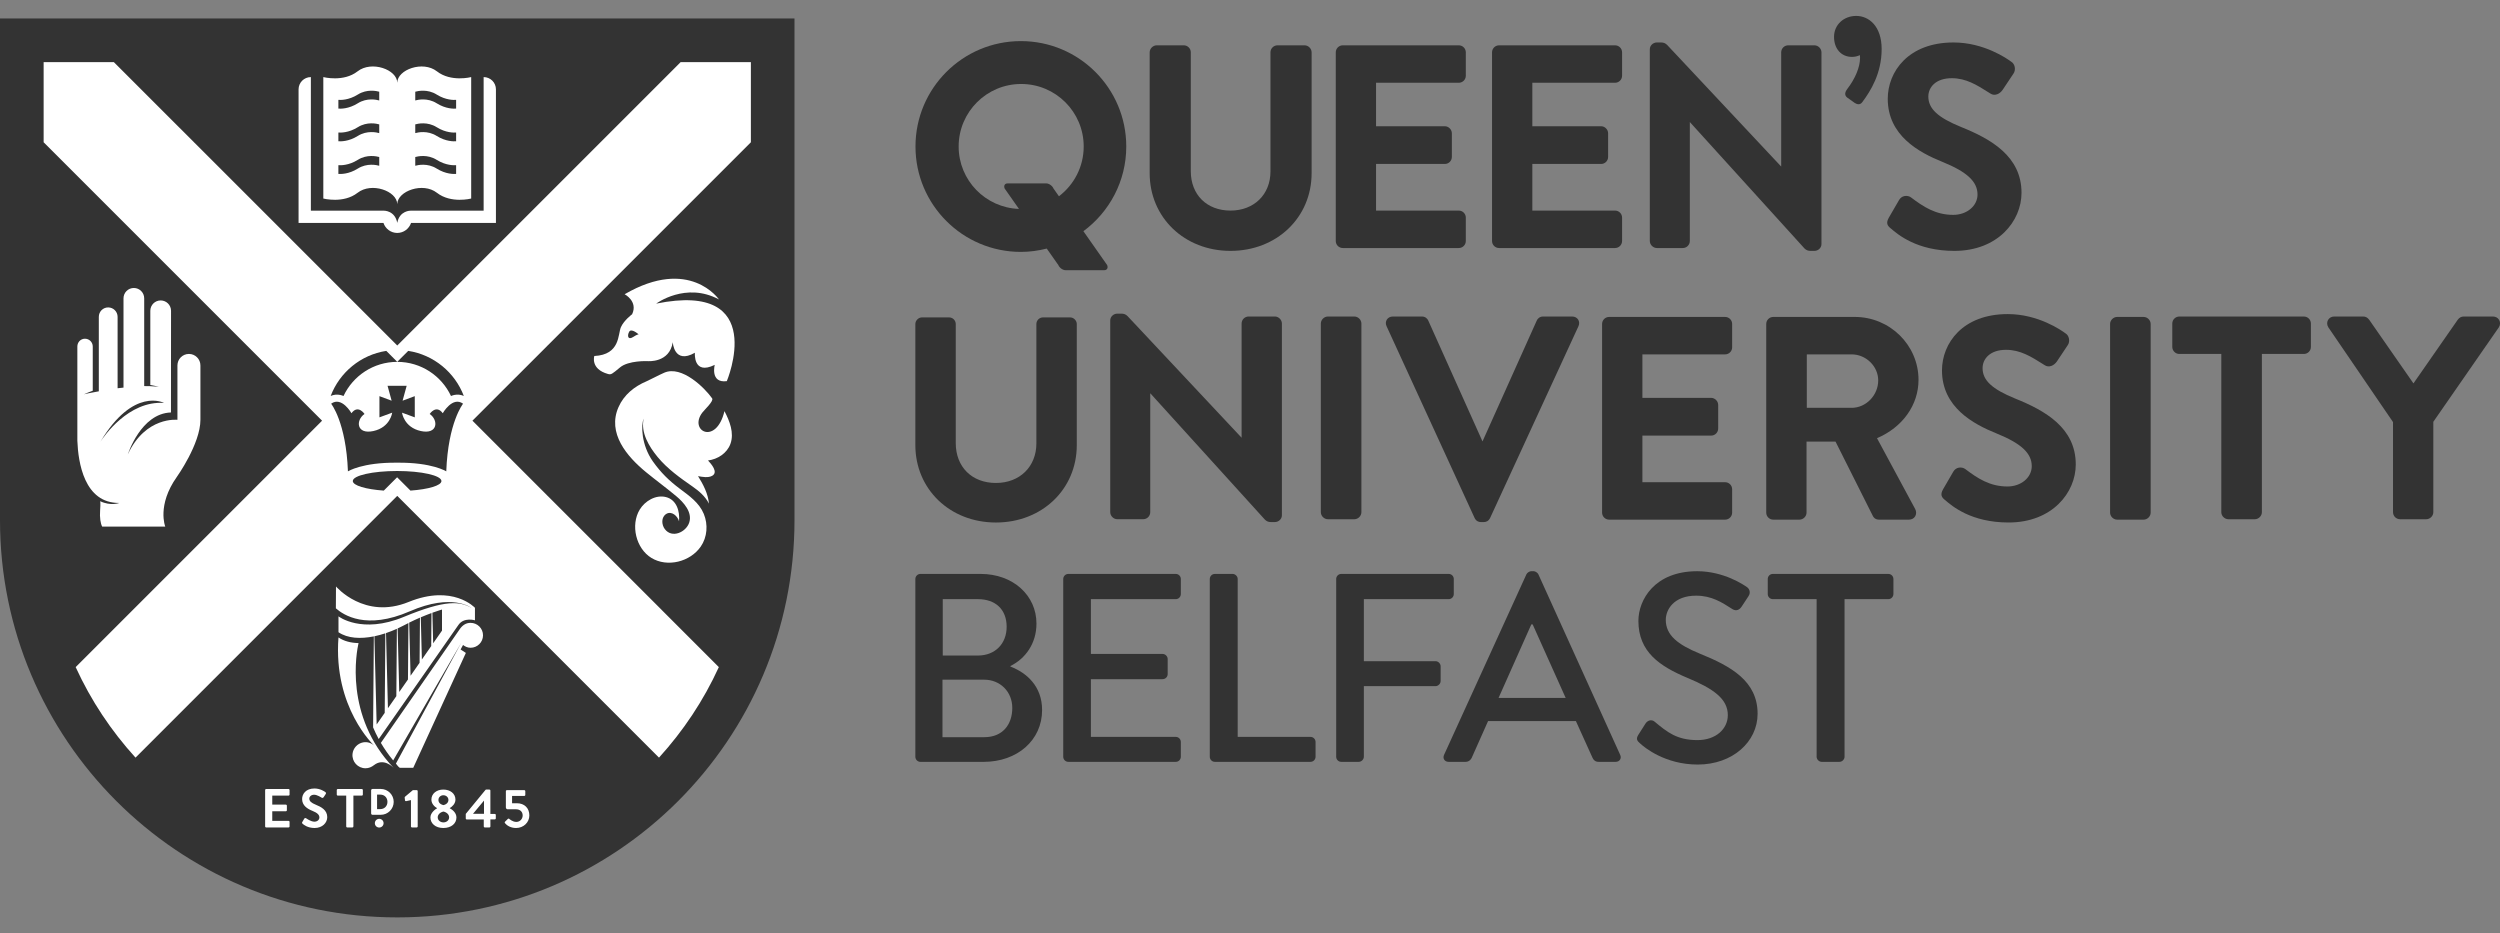 <?xml version="1.0" encoding="UTF-8"?> <svg xmlns="http://www.w3.org/2000/svg" width="150" height="56" viewBox="0 0 150 56" fill="none"><rect x="0" y="0" width="150" height="56" fill="#808080" stroke="none"/><g clip-path="url(#clip0_27_3145)"><path d="M57.519 8.79C57.519 6.718 59.199 5.039 61.271 5.039C63.343 5.039 65.022 6.718 65.022 8.79C65.022 10.01 64.437 11.091 63.536 11.776L63.21 11.312C63.137 11.142 62.941 11.004 62.771 11.004H60.458C60.288 11.004 60.208 11.142 60.28 11.312L61.138 12.535C59.128 12.464 57.519 10.817 57.519 8.79ZM65.004 13.872C66.562 12.72 67.576 10.876 67.576 8.79C67.576 5.297 64.745 2.466 61.252 2.466C57.76 2.466 54.929 5.297 54.929 8.79C54.929 12.282 57.76 15.114 61.252 15.114C61.789 15.114 62.308 15.04 62.805 14.914L63.5 15.904C63.572 16.074 63.768 16.212 63.939 16.212H66.252C66.422 16.212 66.501 16.074 66.429 15.904L65.004 13.872Z" fill="#333333"></path><path d="M73.83 15.053C71.064 15.053 68.98 13.049 68.98 10.39V3.141C68.98 2.916 69.177 2.719 69.402 2.719H71.026C71.259 2.719 71.448 2.908 71.448 3.141V10.271C71.448 11.685 72.405 12.635 73.83 12.635C75.243 12.635 76.228 11.67 76.228 10.288V3.141C76.228 2.908 76.419 2.719 76.651 2.719H78.275C78.5 2.719 78.697 2.916 78.697 3.141V10.39C78.697 13.049 76.605 15.053 73.83 15.053Z" fill="#333333"></path><path d="M87.527 14.882H80.569C80.336 14.882 80.146 14.692 80.146 14.46V3.141C80.146 2.908 80.336 2.719 80.569 2.719H87.527C87.76 2.719 87.949 2.908 87.949 3.141V4.543C87.949 4.776 87.76 4.966 87.527 4.966H82.563V7.574H86.689C86.914 7.574 87.111 7.771 87.111 7.997V9.416C87.111 9.648 86.923 9.838 86.689 9.838H82.563V12.635H87.527C87.76 12.635 87.949 12.824 87.949 13.057V14.46C87.949 14.692 87.76 14.882 87.527 14.882Z" fill="#333333"></path><path d="M96.903 14.882H89.945C89.712 14.882 89.522 14.692 89.522 14.46V3.141C89.522 2.908 89.712 2.719 89.945 2.719H96.903C97.136 2.719 97.325 2.908 97.325 3.141V4.543C97.325 4.776 97.136 4.966 96.903 4.966H91.94V7.574H96.066C96.291 7.574 96.487 7.771 96.487 7.997V9.416C96.487 9.648 96.299 9.838 96.066 9.838H91.94V12.635H96.903C97.136 12.635 97.325 12.824 97.325 13.057V14.46C97.325 14.692 97.136 14.882 96.903 14.882Z" fill="#333333"></path><path d="M108.866 15.053H108.627C108.481 15.053 108.37 15.007 108.267 14.905L101.39 7.323V14.459C101.39 14.693 101.2 14.882 100.967 14.882H99.412C99.187 14.882 98.989 14.684 98.989 14.459V2.953C98.989 2.733 99.183 2.548 99.412 2.548H99.668C99.814 2.548 99.925 2.593 100.027 2.695L106.871 9.992V3.141C106.871 2.908 107.06 2.719 107.294 2.719H108.866C109.092 2.719 109.288 2.916 109.288 3.141V14.648C109.288 14.867 109.095 15.053 108.866 15.053Z" fill="#333333"></path><path d="M111.513 6.255C111.412 6.255 111.32 6.198 111.279 6.172L110.828 5.851C110.755 5.795 110.612 5.639 110.824 5.355C111.319 4.714 111.603 4.026 111.603 3.467C111.603 3.405 111.599 3.355 111.592 3.308C111.448 3.377 111.285 3.414 111.12 3.414C110.475 3.414 110.042 2.93 110.042 2.209C110.042 1.494 110.615 0.955 111.374 0.955C112.133 0.955 112.899 1.569 112.899 2.941C112.899 4.41 112.234 5.466 111.733 6.134C111.665 6.225 111.586 6.255 111.513 6.255Z" fill="#333333"></path><path d="M117.261 15.053C115.01 15.053 113.867 14.067 113.435 13.696C113.234 13.534 113.151 13.378 113.329 13.061L113.945 12C114.017 11.874 114.133 11.789 114.271 11.763C114.411 11.736 114.565 11.769 114.67 11.852C115.395 12.399 116.134 12.892 117.192 12.892C118.01 12.892 118.651 12.356 118.651 11.673C118.651 10.896 118.02 10.31 116.54 9.711C115.134 9.143 113.265 8.132 113.265 5.928C113.265 4.3 114.499 2.548 117.21 2.548C119.042 2.548 120.428 3.518 120.688 3.713C120.78 3.768 120.853 3.879 120.882 4.012C120.913 4.156 120.886 4.305 120.812 4.411L120.163 5.384C120.082 5.505 119.966 5.603 119.845 5.651C119.698 5.709 119.55 5.697 119.43 5.616L119.304 5.537C118.615 5.102 117.965 4.692 117.107 4.692C116.135 4.692 115.7 5.244 115.7 5.791C115.7 6.521 116.267 7.049 117.657 7.616C119.454 8.338 121.291 9.373 121.291 11.57C121.291 13.258 119.878 15.053 117.261 15.053Z" fill="#333333"></path><path d="M76.492 31.324H76.252C76.107 31.324 75.995 31.279 75.892 31.176L69.015 23.594V30.73C69.015 30.964 68.825 31.153 68.593 31.153H67.037C66.812 31.153 66.614 30.956 66.614 30.73V19.224C66.614 19.005 66.808 18.819 67.037 18.819H67.293C67.439 18.819 67.551 18.864 67.653 18.967L74.496 26.263V19.412C74.496 19.179 74.686 18.99 74.919 18.99H76.492C76.716 18.99 76.914 19.188 76.914 19.412V30.919C76.914 31.138 76.72 31.324 76.492 31.324Z" fill="#333333"></path><path d="M81.262 31.154H79.673C79.447 31.154 79.25 30.956 79.25 30.732V19.413C79.25 19.188 79.447 18.991 79.673 18.991H81.262C81.487 18.991 81.684 19.188 81.684 19.413V30.732C81.684 30.956 81.487 31.154 81.262 31.154Z" fill="#333333"></path><path d="M89.027 31.325H88.856C88.739 31.325 88.579 31.283 88.478 31.083L88.477 31.08L83.194 19.573C83.13 19.437 83.137 19.291 83.211 19.175C83.285 19.058 83.418 18.991 83.573 18.991H85.317C85.512 18.991 85.649 19.116 85.699 19.24L88.95 26.485L92.204 19.237C92.252 19.116 92.389 18.991 92.583 18.991H94.328C94.483 18.991 94.615 19.058 94.689 19.175C94.763 19.291 94.77 19.437 94.707 19.574L89.406 31.08C89.305 31.283 89.144 31.325 89.027 31.325Z" fill="#333333"></path><path d="M103.507 31.179H96.548C96.316 31.179 96.125 30.989 96.125 30.757V19.439C96.125 19.205 96.316 19.016 96.548 19.016H103.507C103.74 19.016 103.929 19.205 103.929 19.439V20.84C103.929 21.073 103.74 21.263 103.507 21.263H98.544V23.872H102.669C102.894 23.872 103.091 24.069 103.091 24.294V25.713C103.091 25.946 102.902 26.136 102.669 26.136H98.544V28.933H103.507C103.74 28.933 103.929 29.122 103.929 29.355V30.757C103.929 30.989 103.74 31.179 103.507 31.179Z" fill="#333333"></path><path d="M108.409 24.47H111.098C111.962 24.47 112.693 23.716 112.693 22.824C112.693 21.978 111.962 21.263 111.098 21.263H108.409V24.47ZM114.534 31.179H112.74C112.501 31.179 112.403 31.02 112.378 30.971L110.131 26.495H108.392V30.757C108.392 30.982 108.194 31.179 107.968 31.179H106.396C106.164 31.179 105.974 30.99 105.974 30.757V19.438C105.974 19.206 106.164 19.016 106.396 19.016H111.285C113.395 19.016 115.111 20.709 115.111 22.79C115.111 24.3 114.159 25.633 112.62 26.292L114.91 30.54C114.988 30.682 114.987 30.851 114.91 30.98C114.835 31.107 114.697 31.179 114.534 31.179Z" fill="#333333"></path><path d="M120.516 31.35C118.265 31.35 117.121 30.364 116.691 29.993C116.489 29.832 116.405 29.675 116.583 29.358L117.199 28.297C117.271 28.172 117.388 28.087 117.526 28.06C117.665 28.033 117.819 28.066 117.925 28.149C118.649 28.697 119.388 29.189 120.447 29.189C121.264 29.189 121.905 28.654 121.905 27.97C121.905 27.194 121.274 26.607 119.795 26.008C118.389 25.441 116.519 24.43 116.519 22.225C116.519 20.598 117.755 18.845 120.464 18.845C122.295 18.845 123.683 19.815 123.942 20.01C124.034 20.065 124.108 20.176 124.136 20.309C124.167 20.453 124.14 20.602 124.066 20.708L123.418 21.681C123.337 21.802 123.221 21.9 123.099 21.948C122.953 22.006 122.805 21.994 122.684 21.913L122.559 21.834C121.87 21.4 121.22 20.989 120.361 20.989C119.39 20.989 118.955 21.542 118.955 22.088C118.955 22.818 119.522 23.347 120.911 23.913C122.708 24.635 124.546 25.67 124.546 27.868C124.546 29.556 123.133 31.35 120.516 31.35Z" fill="#333333"></path><path d="M128.618 31.179H127.028C126.803 31.179 126.605 30.982 126.605 30.757V19.439C126.605 19.213 126.803 19.016 127.028 19.016H128.618C128.843 19.016 129.04 19.213 129.04 19.439V30.757C129.04 30.982 128.843 31.179 128.618 31.179Z" fill="#333333"></path><path d="M135.29 31.154H133.701C133.476 31.154 133.278 30.956 133.278 30.732V21.238H130.76C130.528 21.238 130.337 21.048 130.337 20.815V19.413C130.337 19.18 130.528 18.991 130.76 18.991H138.231C138.465 18.991 138.654 19.18 138.654 19.413V20.815C138.654 21.048 138.465 21.238 138.231 21.238H135.713V30.732C135.713 30.956 135.516 31.154 135.29 31.154Z" fill="#333333"></path><path d="M145.576 31.154H144.004C143.771 31.154 143.581 30.964 143.581 30.732V25.325L139.7 19.639C139.612 19.497 139.606 19.335 139.681 19.201C139.754 19.069 139.894 18.991 140.054 18.991H141.798C141.936 18.991 142.054 19.056 142.15 19.184L144.807 23.004L147.463 19.186C147.561 19.055 147.679 18.991 147.817 18.991H149.577C149.738 18.991 149.877 19.069 149.95 19.2C150.026 19.335 150.019 19.497 149.934 19.635L145.999 25.308V30.732C145.999 30.956 145.801 31.154 145.576 31.154Z" fill="#333333"></path><path d="M59.755 31.351C56.999 31.351 54.921 29.354 54.921 26.705V19.443C54.921 19.23 55.107 19.044 55.319 19.044H56.946C57.166 19.044 57.345 19.223 57.345 19.443V26.585C57.345 28.016 58.314 28.978 59.755 28.978C61.184 28.978 62.183 28.001 62.183 26.602V19.443C62.183 19.223 62.362 19.044 62.581 19.044H64.209C64.421 19.044 64.607 19.23 64.607 19.443V26.705C64.607 29.354 62.521 31.351 59.755 31.351Z" fill="#333333"></path><path d="M56.549 44.23V40.782H59.062C59.997 40.782 60.737 41.491 60.737 42.474C60.737 43.473 60.158 44.23 59.062 44.23H56.549ZM56.565 39.332V35.949H58.675C59.707 35.949 60.399 36.545 60.399 37.608C60.399 38.624 59.707 39.332 58.675 39.332H56.565ZM60.625 39.96C61.511 39.526 62.188 38.624 62.188 37.415C62.188 35.724 60.786 34.435 58.837 34.435H55.228C55.051 34.435 54.921 34.58 54.921 34.74V45.406C54.921 45.567 55.051 45.712 55.228 45.712H59.014C61.044 45.712 62.526 44.407 62.526 42.603C62.526 41.169 61.592 40.363 60.625 39.993V39.96Z" fill="#333333"></path><path d="M63.794 45.405C63.794 45.566 63.923 45.711 64.101 45.711H70.545C70.722 45.711 70.85 45.566 70.85 45.405V44.519C70.85 44.358 70.722 44.213 70.545 44.213H65.454V40.75H69.756C69.917 40.75 70.061 40.62 70.061 40.443V39.541C70.061 39.38 69.917 39.236 69.756 39.236H65.454V35.949H70.545C70.722 35.949 70.85 35.804 70.85 35.642V34.74C70.85 34.579 70.722 34.435 70.545 34.435H64.101C63.923 34.435 63.794 34.579 63.794 34.74V45.405Z" fill="#333333"></path><path d="M72.587 45.405C72.587 45.566 72.716 45.711 72.893 45.711H78.629C78.805 45.711 78.934 45.566 78.934 45.405V44.519C78.934 44.358 78.805 44.213 78.629 44.213H74.262V34.74C74.262 34.579 74.117 34.435 73.956 34.435H72.893C72.716 34.435 72.587 34.579 72.587 34.74V45.405Z" fill="#333333"></path><path d="M80.171 45.405C80.171 45.566 80.3 45.711 80.477 45.711H81.525C81.685 45.711 81.831 45.566 81.831 45.405V41.168H86.132C86.293 41.168 86.438 41.024 86.438 40.862V39.976C86.438 39.815 86.293 39.67 86.132 39.67H81.831V35.949H86.922C87.099 35.949 87.227 35.804 87.227 35.642V34.74C87.227 34.579 87.099 34.435 86.922 34.435H80.477C80.3 34.435 80.171 34.579 80.171 34.74V45.405Z" fill="#333333"></path><path d="M89.913 41.877L91.879 37.464H91.96L93.941 41.877H89.913ZM86.917 45.711H87.932C88.125 45.711 88.254 45.583 88.303 45.47L89.285 43.263H94.553L95.552 45.47C95.616 45.615 95.729 45.711 95.923 45.711H96.938C97.179 45.711 97.309 45.503 97.212 45.293L92.298 34.45C92.25 34.353 92.104 34.273 92.025 34.273H91.863C91.783 34.273 91.638 34.353 91.589 34.45L86.643 45.293C86.546 45.503 86.675 45.711 86.917 45.711Z" fill="#333333"></path><path d="M98.401 44.6C98.658 44.842 99.899 45.873 101.864 45.873C103.959 45.873 105.456 44.504 105.456 42.828C105.456 40.863 103.862 39.977 101.993 39.22C100.656 38.672 99.947 38.108 99.947 37.19C99.947 36.593 100.414 35.74 101.768 35.74C102.702 35.74 103.314 36.142 103.942 36.545C104.168 36.689 104.377 36.593 104.507 36.383L104.909 35.772C105.071 35.53 104.941 35.304 104.813 35.224C104.652 35.11 103.443 34.273 101.832 34.273C99.271 34.273 98.304 35.997 98.304 37.254C98.304 39.122 99.593 39.977 101.236 40.669C102.831 41.33 103.669 41.942 103.669 42.908C103.669 43.73 102.96 44.406 101.848 44.406C100.608 44.406 100.028 43.924 99.271 43.295C99.094 43.15 98.852 43.215 98.723 43.424L98.304 44.084C98.126 44.358 98.256 44.471 98.401 44.6Z" fill="#333333"></path><path d="M108.997 45.405C108.997 45.566 109.142 45.711 109.304 45.711H110.367C110.528 45.711 110.673 45.566 110.673 45.405V35.949H113.299C113.476 35.949 113.605 35.804 113.605 35.642V34.74C113.605 34.579 113.476 34.435 113.299 34.435H106.372C106.194 34.435 106.065 34.579 106.065 34.74V35.642C106.065 35.804 106.194 35.949 106.372 35.949H108.997V45.405Z" fill="#333333"></path><path d="M0 1.109V31.209C0 44.373 10.671 55.044 23.835 55.044C36.999 55.044 47.67 44.373 47.67 31.209V1.109H0Z" fill="#333333"></path><path d="M45.053 3.726H40.84L23.835 20.731V20.731L23.835 20.731L6.83 3.726H2.618V8.536L19.324 25.242L4.54 40.026C5.459 42.039 6.672 43.851 8.131 45.458L23.835 29.753H23.835L39.539 45.458C40.998 43.851 42.211 42.039 43.13 40.026L28.346 25.242L45.053 8.536V3.726Z" fill="white"></path><path d="M27.785 24.222C27.149 23.758 26.566 24.793 26.566 24.793C26.166 24.251 25.782 24.838 25.782 24.838C26.321 25.21 26.273 26.084 25.252 25.863C24.232 25.642 24.121 24.76 24.121 24.76L24.887 25.041L24.886 23.769L24.155 24.042L24.4 23.148H23.827H23.253L23.498 24.042L22.766 23.769L22.766 25.041L23.532 24.76C23.532 24.76 23.422 25.642 22.4 25.863C21.379 26.084 21.332 25.21 21.871 24.838C21.871 24.838 21.487 24.251 21.088 24.793C21.088 24.793 20.504 23.758 19.868 24.222C19.868 24.222 20.765 25.33 20.876 28.282C20.876 28.282 21.722 27.739 23.827 27.761C25.931 27.739 26.776 28.282 26.776 28.282C26.887 25.33 27.785 24.222 27.785 24.222Z" fill="#333333"></path><path d="M20.422 23.699C20.487 23.713 20.55 23.735 20.61 23.761C21.179 22.55 22.409 21.712 23.835 21.712C25.261 21.712 26.491 22.55 27.06 23.761C27.121 23.735 27.183 23.713 27.249 23.699C27.447 23.656 27.644 23.677 27.829 23.757C27.292 22.344 26.028 21.29 24.494 21.053L23.835 21.711H23.835L23.177 21.053C21.642 21.29 20.378 22.344 19.841 23.757C20.026 23.677 20.223 23.656 20.422 23.699Z" fill="#333333"></path><path d="M23.827 28.636L24.627 29.436C25.704 29.359 26.486 29.131 26.486 28.862C26.486 28.53 25.295 28.26 23.827 28.26C22.358 28.26 21.168 28.53 21.168 28.862C21.168 29.131 21.949 29.359 23.027 29.436L23.827 28.636Z" fill="#333333"></path><path d="M27.367 5.992C27.244 6.002 26.751 6.018 26.2 5.672C25.651 5.327 25.065 5.461 24.916 5.503V6.028C25.065 5.985 25.651 5.851 26.2 6.196C26.751 6.542 27.244 6.527 27.367 6.516V5.992ZM27.367 7.952C27.244 7.962 26.751 7.977 26.2 7.631C25.651 7.286 25.065 7.419 24.916 7.463V7.987C25.065 7.944 25.651 7.81 26.2 8.155C26.751 8.501 27.244 8.486 27.367 8.476V7.952ZM27.367 9.911C27.244 9.921 26.751 9.936 26.2 9.59C25.651 9.245 25.065 9.379 24.916 9.421V9.946C25.065 9.903 25.651 9.769 26.2 10.114C26.751 10.46 27.244 10.445 27.367 10.435V9.911ZM22.754 5.503C22.604 5.461 22.019 5.327 21.47 5.672C20.92 6.018 20.426 6.002 20.303 5.992V6.516C20.426 6.527 20.92 6.542 21.47 6.196C22.019 5.851 22.604 5.985 22.754 6.028V5.503ZM22.754 7.463C22.604 7.419 22.019 7.286 21.47 7.631C20.92 7.977 20.426 7.962 20.303 7.952V8.476C20.426 8.486 20.92 8.501 21.47 8.155C22.019 7.81 22.604 7.944 22.754 7.987V7.463ZM22.754 9.421C22.604 9.379 22.019 9.245 21.47 9.59C20.92 9.936 20.426 9.921 20.303 9.911V10.435C20.426 10.445 20.92 10.46 21.47 10.114C22.019 9.769 22.604 9.903 22.754 9.946V9.421ZM26.216 4.281C27.059 4.941 28.271 4.625 28.271 4.625V11.912C28.271 11.912 27.059 12.228 26.216 11.568C25.378 10.912 23.855 11.459 23.835 12.242V12.256C23.835 12.254 23.835 12.252 23.835 12.25C23.835 12.252 23.834 12.254 23.834 12.256V12.242C23.815 11.459 22.291 10.912 21.454 11.568C20.611 12.228 19.399 11.912 19.399 11.912V4.625C19.399 4.625 20.611 4.941 21.454 4.281C22.294 3.622 23.826 4.175 23.835 4.963C23.844 4.175 25.376 3.622 26.216 4.281ZM29.018 4.625C29.426 4.625 29.756 4.955 29.756 5.362V13.375H24.663C24.547 13.723 24.223 13.975 23.835 13.977H23.835H23.834C23.447 13.975 23.123 13.723 23.007 13.375H17.914V5.362C17.914 4.955 18.244 4.625 18.652 4.625V12.641H23.034C23.034 12.641 23.695 12.625 23.835 13.372C23.976 12.625 24.636 12.641 24.636 12.641H29.018V4.625Z" fill="white"></path><path d="M22.624 47.677H22.82C23.067 47.677 23.247 47.859 23.247 48.111C23.247 48.363 23.067 48.546 22.82 48.546H22.624V47.677ZM22.845 48.888C23.273 48.888 23.622 48.54 23.622 48.111C23.622 47.684 23.273 47.337 22.845 47.337H22.349C22.305 47.337 22.268 47.375 22.268 47.42V48.806C22.268 48.851 22.304 48.888 22.349 48.888H22.845ZM22.491 49.391C22.491 49.536 22.608 49.652 22.752 49.652C22.897 49.652 23.015 49.536 23.015 49.391C23.015 49.246 22.897 49.129 22.752 49.129C22.608 49.129 22.491 49.246 22.491 49.391ZM30.315 49.407C30.398 49.506 30.612 49.68 30.964 49.68C31.419 49.68 31.761 49.337 31.761 48.925C31.761 48.494 31.475 48.194 31.008 48.194H30.724V47.756H31.455C31.491 47.756 31.518 47.727 31.518 47.694V47.47C31.518 47.437 31.491 47.408 31.455 47.408H30.414C30.378 47.408 30.352 47.437 30.352 47.47V48.442C30.352 48.494 30.388 48.557 30.454 48.557H30.961C31.221 48.557 31.36 48.722 31.36 48.925C31.36 49.133 31.202 49.315 30.978 49.315C30.757 49.315 30.566 49.143 30.553 49.13C30.527 49.107 30.497 49.114 30.473 49.133L30.309 49.295C30.269 49.334 30.273 49.357 30.315 49.407ZM29.04 48.827V48.036L28.381 48.827H29.04ZM28.009 49.169C27.973 49.169 27.946 49.14 27.946 49.107V48.834L29.132 47.39C29.142 47.381 29.159 47.372 29.182 47.372H29.36C29.393 47.372 29.423 47.397 29.423 47.434V48.837H29.686C29.722 48.837 29.748 48.863 29.748 48.896V49.1C29.748 49.133 29.722 49.163 29.686 49.163H29.423L29.425 49.584C29.425 49.617 29.396 49.648 29.363 49.648H29.09C29.056 49.648 29.026 49.617 29.026 49.584V49.169H28.009ZM26.263 49.041C26.263 49.222 26.428 49.344 26.606 49.344C26.787 49.344 26.948 49.222 26.948 49.041C26.948 48.892 26.827 48.741 26.606 48.693C26.385 48.741 26.263 48.892 26.263 49.041ZM26.606 48.307C26.81 48.26 26.905 48.135 26.905 47.994C26.905 47.836 26.771 47.714 26.599 47.714C26.441 47.714 26.306 47.836 26.306 47.994C26.306 48.142 26.398 48.257 26.606 48.307ZM25.825 49.047C25.825 48.761 26.132 48.544 26.224 48.497V48.488C26.088 48.416 25.884 48.234 25.884 47.977C25.884 47.612 26.2 47.374 26.599 47.374C27.011 47.374 27.327 47.612 27.327 47.977C27.327 48.228 27.123 48.405 26.988 48.484V48.497C27.136 48.574 27.386 48.764 27.386 49.047C27.386 49.407 27.083 49.68 26.599 49.68C26.128 49.68 25.825 49.407 25.825 49.047ZM24.657 49.584C24.657 49.617 24.683 49.647 24.719 49.647H25.003C25.036 49.647 25.062 49.617 25.062 49.584V47.47C25.062 47.437 25.036 47.407 25.003 47.407H24.773L24.298 47.806C24.285 47.819 24.279 47.838 24.281 47.866L24.301 48.027C24.305 48.056 24.338 48.076 24.367 48.069L24.657 48.006V49.584ZM20.773 49.584C20.773 49.617 20.802 49.647 20.834 49.647H21.142C21.174 49.647 21.204 49.617 21.204 49.584V47.737H21.708C21.744 47.737 21.771 47.707 21.771 47.674V47.404C21.771 47.371 21.744 47.341 21.708 47.341H20.269C20.233 47.341 20.206 47.371 20.206 47.404V47.674C20.206 47.707 20.233 47.737 20.269 47.737H20.773V49.584ZM18.153 49.423C18.219 49.486 18.462 49.68 18.878 49.68C19.342 49.68 19.635 49.367 19.635 49.028C19.635 48.603 19.266 48.412 18.947 48.283C18.68 48.175 18.558 48.069 18.558 47.914C18.558 47.809 18.66 47.684 18.848 47.684C19.029 47.684 19.279 47.848 19.305 47.865C19.345 47.892 19.395 47.865 19.422 47.826L19.546 47.638C19.57 47.605 19.559 47.549 19.526 47.529C19.461 47.479 19.204 47.309 18.868 47.309C18.344 47.309 18.127 47.647 18.127 47.941C18.127 48.329 18.436 48.528 18.746 48.652C19.023 48.764 19.164 48.88 19.164 49.048C19.164 49.189 19.036 49.301 18.865 49.301C18.651 49.301 18.384 49.107 18.367 49.096C18.337 49.075 18.282 49.075 18.255 49.12L18.136 49.324C18.107 49.377 18.124 49.394 18.153 49.423ZM15.908 47.404C15.908 47.371 15.935 47.341 15.97 47.341H17.311C17.347 47.341 17.374 47.371 17.374 47.404V47.674C17.374 47.707 17.347 47.737 17.311 47.737H16.336V48.277H17.15C17.183 48.277 17.213 48.306 17.213 48.339V48.613C17.213 48.649 17.183 48.676 17.15 48.676H16.336V49.252H17.311C17.347 49.252 17.374 49.281 17.374 49.314V49.584C17.374 49.617 17.347 49.647 17.311 49.647H15.97C15.935 49.647 15.908 49.617 15.908 49.584V47.404Z" fill="white"></path><path d="M6.021 26.509C8.006 23.19 9.842 24.175 9.842 24.175C7.701 24.031 6.215 26.21 6.021 26.509ZM12.025 21.926C12.025 21.545 11.716 21.236 11.336 21.236C10.954 21.236 10.646 21.545 10.646 21.926L10.646 25.189C10.646 25.189 8.739 24.968 7.671 27.258C7.671 27.258 8.448 24.803 10.258 24.748C10.258 24.748 10.262 18.654 10.262 18.648C10.262 18.304 9.983 18.026 9.64 18.026C9.297 18.026 9.019 18.304 9.019 18.648V23.098C9.019 23.098 9.432 23.176 9.531 23.206C9.531 23.206 9.181 23.176 9.019 23.17C8.895 23.165 8.773 23.162 8.652 23.165V17.9C8.652 17.556 8.374 17.279 8.031 17.279C7.688 17.279 7.41 17.556 7.41 17.9V23.256C7.286 23.268 7.17 23.281 7.056 23.295V19.011C7.056 18.698 6.802 18.445 6.49 18.445C6.177 18.445 5.929 18.699 5.929 19.011V23.479C5.436 23.566 5.09 23.641 5.036 23.658C5.214 23.578 5.39 23.507 5.565 23.444V20.79C5.565 20.532 5.356 20.323 5.098 20.323C4.84 20.323 4.641 20.532 4.641 20.79V26.444C4.691 27.74 5.051 30.198 7.159 30.177C7.159 30.177 6.642 30.376 6.013 30.073C6.013 30.073 6.04 30.192 6.007 30.623C5.973 31.055 6.034 31.425 6.133 31.597H9.915C9.915 31.597 9.403 30.314 10.611 28.612C10.611 28.612 12.025 26.632 12.025 25.189L12.025 21.926Z" fill="white"></path><path d="M37.75 19.906C37.88 19.669 38.319 20.062 38.319 20.062C38.319 20.062 38.242 20.053 37.986 20.221C37.675 20.423 37.62 20.143 37.75 19.906ZM38.849 21.668C38.862 21.668 40.172 21.792 40.365 20.531C40.365 20.531 40.438 21.882 41.693 21.165C41.693 21.165 41.574 22.538 42.884 21.891C42.884 21.891 42.596 23.002 43.609 22.869C43.609 22.869 46.151 16.843 39.37 18.217C39.37 18.217 41.151 16.894 43.137 17.967C43.137 17.967 41.378 15.389 37.478 17.654C37.478 17.654 38.292 18.08 37.927 18.855C37.927 18.855 37.443 19.211 37.255 19.629C37.068 20.047 37.228 21.284 35.659 21.36C35.659 21.36 35.408 22.136 36.475 22.438C36.672 22.493 36.716 22.448 37.205 22.042C37.716 21.62 38.837 21.668 38.849 21.668Z" fill="white"></path><path d="M42.129 24.768C42.261 24.59 42.841 24.063 42.728 23.902C42.299 23.288 40.91 21.903 39.855 22.362C39.507 22.514 38.982 22.798 38.791 22.878C38.062 23.185 37.439 23.685 37.112 24.423C36.417 25.991 37.62 27.394 38.764 28.332C39.361 28.821 39.985 29.277 40.577 29.772C41.013 30.137 41.562 30.735 41.351 31.361C41.16 31.926 40.324 32.325 39.887 31.743C39.688 31.478 39.664 31.03 39.975 30.836C40.3 30.633 40.663 30.971 40.742 31.279C40.798 30.685 40.605 29.991 39.959 29.825C39.347 29.668 38.696 30.061 38.384 30.574C37.821 31.503 38.156 32.908 39.084 33.475C40.045 34.061 41.413 33.707 42.043 32.798C42.44 32.226 42.49 31.472 42.228 30.834C41.952 30.163 41.35 29.745 40.79 29.325C40.146 28.842 39.648 28.358 39.169 27.68C38.477 26.7 38.454 25.512 38.621 25.12C38.431 25.956 38.947 26.803 39.458 27.421C40.047 28.134 40.803 28.671 41.557 29.195C41.949 29.467 42.317 29.784 42.537 30.217C42.483 29.618 42.195 29.07 41.882 28.568C42.139 28.615 42.486 28.682 42.728 28.55C43.122 28.334 42.661 27.823 42.481 27.628C43.061 27.555 43.62 27.197 43.825 26.634C44.065 25.974 43.773 25.254 43.468 24.668C42.972 26.738 41.321 25.861 42.129 24.768Z" fill="white"></path><path d="M28.497 36.467V37.218C28.497 37.218 27.842 37.02 27.513 37.486C27.197 37.933 23.066 43.849 22.722 44.343C22.596 44.11 22.484 43.875 22.386 43.643L22.43 38.183C21.643 38.341 20.866 38.311 20.309 37.934V36.981C20.309 36.981 21.694 38.064 24.229 37.013C26.765 35.962 27.596 36.083 28.286 36.473C28.286 36.473 27.149 35.563 24.588 36.678C21.971 37.817 20.61 36.901 20.152 36.5L20.159 35.188C20.159 35.188 21.862 37.201 24.517 36.118C27.173 35.036 28.497 36.467 28.497 36.467ZM28.981 38.118C28.981 38.531 28.645 38.866 28.233 38.866C28.06 38.866 27.909 38.797 27.782 38.699L27.636 38.969L27.952 39.175L24.794 46.07C24.794 46.07 24.047 46.07 23.99 46.07C23.882 46.002 23.83 45.901 23.755 45.816L27.663 38.586C27.663 38.585 27.663 38.585 27.663 38.584L23.591 45.626C23.305 45.282 23.061 44.929 22.852 44.573L27.576 37.762C27.738 37.522 27.949 37.371 28.233 37.371C28.645 37.371 28.981 37.705 28.981 38.118ZM21.512 38.585C21.062 38.576 20.645 38.475 20.309 38.247C19.985 42.46 22.45 44.735 22.45 44.735C22.277 44.58 22.041 44.492 21.779 44.544C21.444 44.611 21.184 44.896 21.151 45.235C21.106 45.703 21.472 46.096 21.931 46.096C22.128 46.096 22.297 46.02 22.441 45.907C23.017 45.455 23.573 46.023 23.616 46.069C20.639 42.955 21.396 39.091 21.512 38.585ZM26.52 36.573C26.52 36.573 26.297 36.636 25.943 36.764L25.99 38.598L26.52 37.837V36.573ZM25.889 36.783C25.704 36.852 25.487 36.936 25.247 37.038L25.312 39.571L25.873 38.765L25.889 36.783ZM25.197 37.059C24.994 37.147 24.777 37.246 24.552 37.358L24.634 40.545L25.175 39.767L25.197 37.059ZM24.505 37.382C24.415 37.427 24.325 37.473 24.234 37.522C24.113 37.587 23.987 37.648 23.857 37.708L23.955 41.52L24.478 40.769L24.505 37.382ZM23.813 37.729C23.604 37.823 23.385 37.909 23.161 37.985L23.276 42.494L23.78 41.77L23.813 37.729ZM23.121 37.998C22.904 38.069 22.684 38.131 22.463 38.177L22.599 43.467L23.083 42.772L23.121 37.998Z" fill="white"></path></g><defs><clipPath id="clip0_27_3145"><rect width="150" height="54.088" fill="white" transform="translate(0 0.956)"></rect></clipPath></defs></svg> 